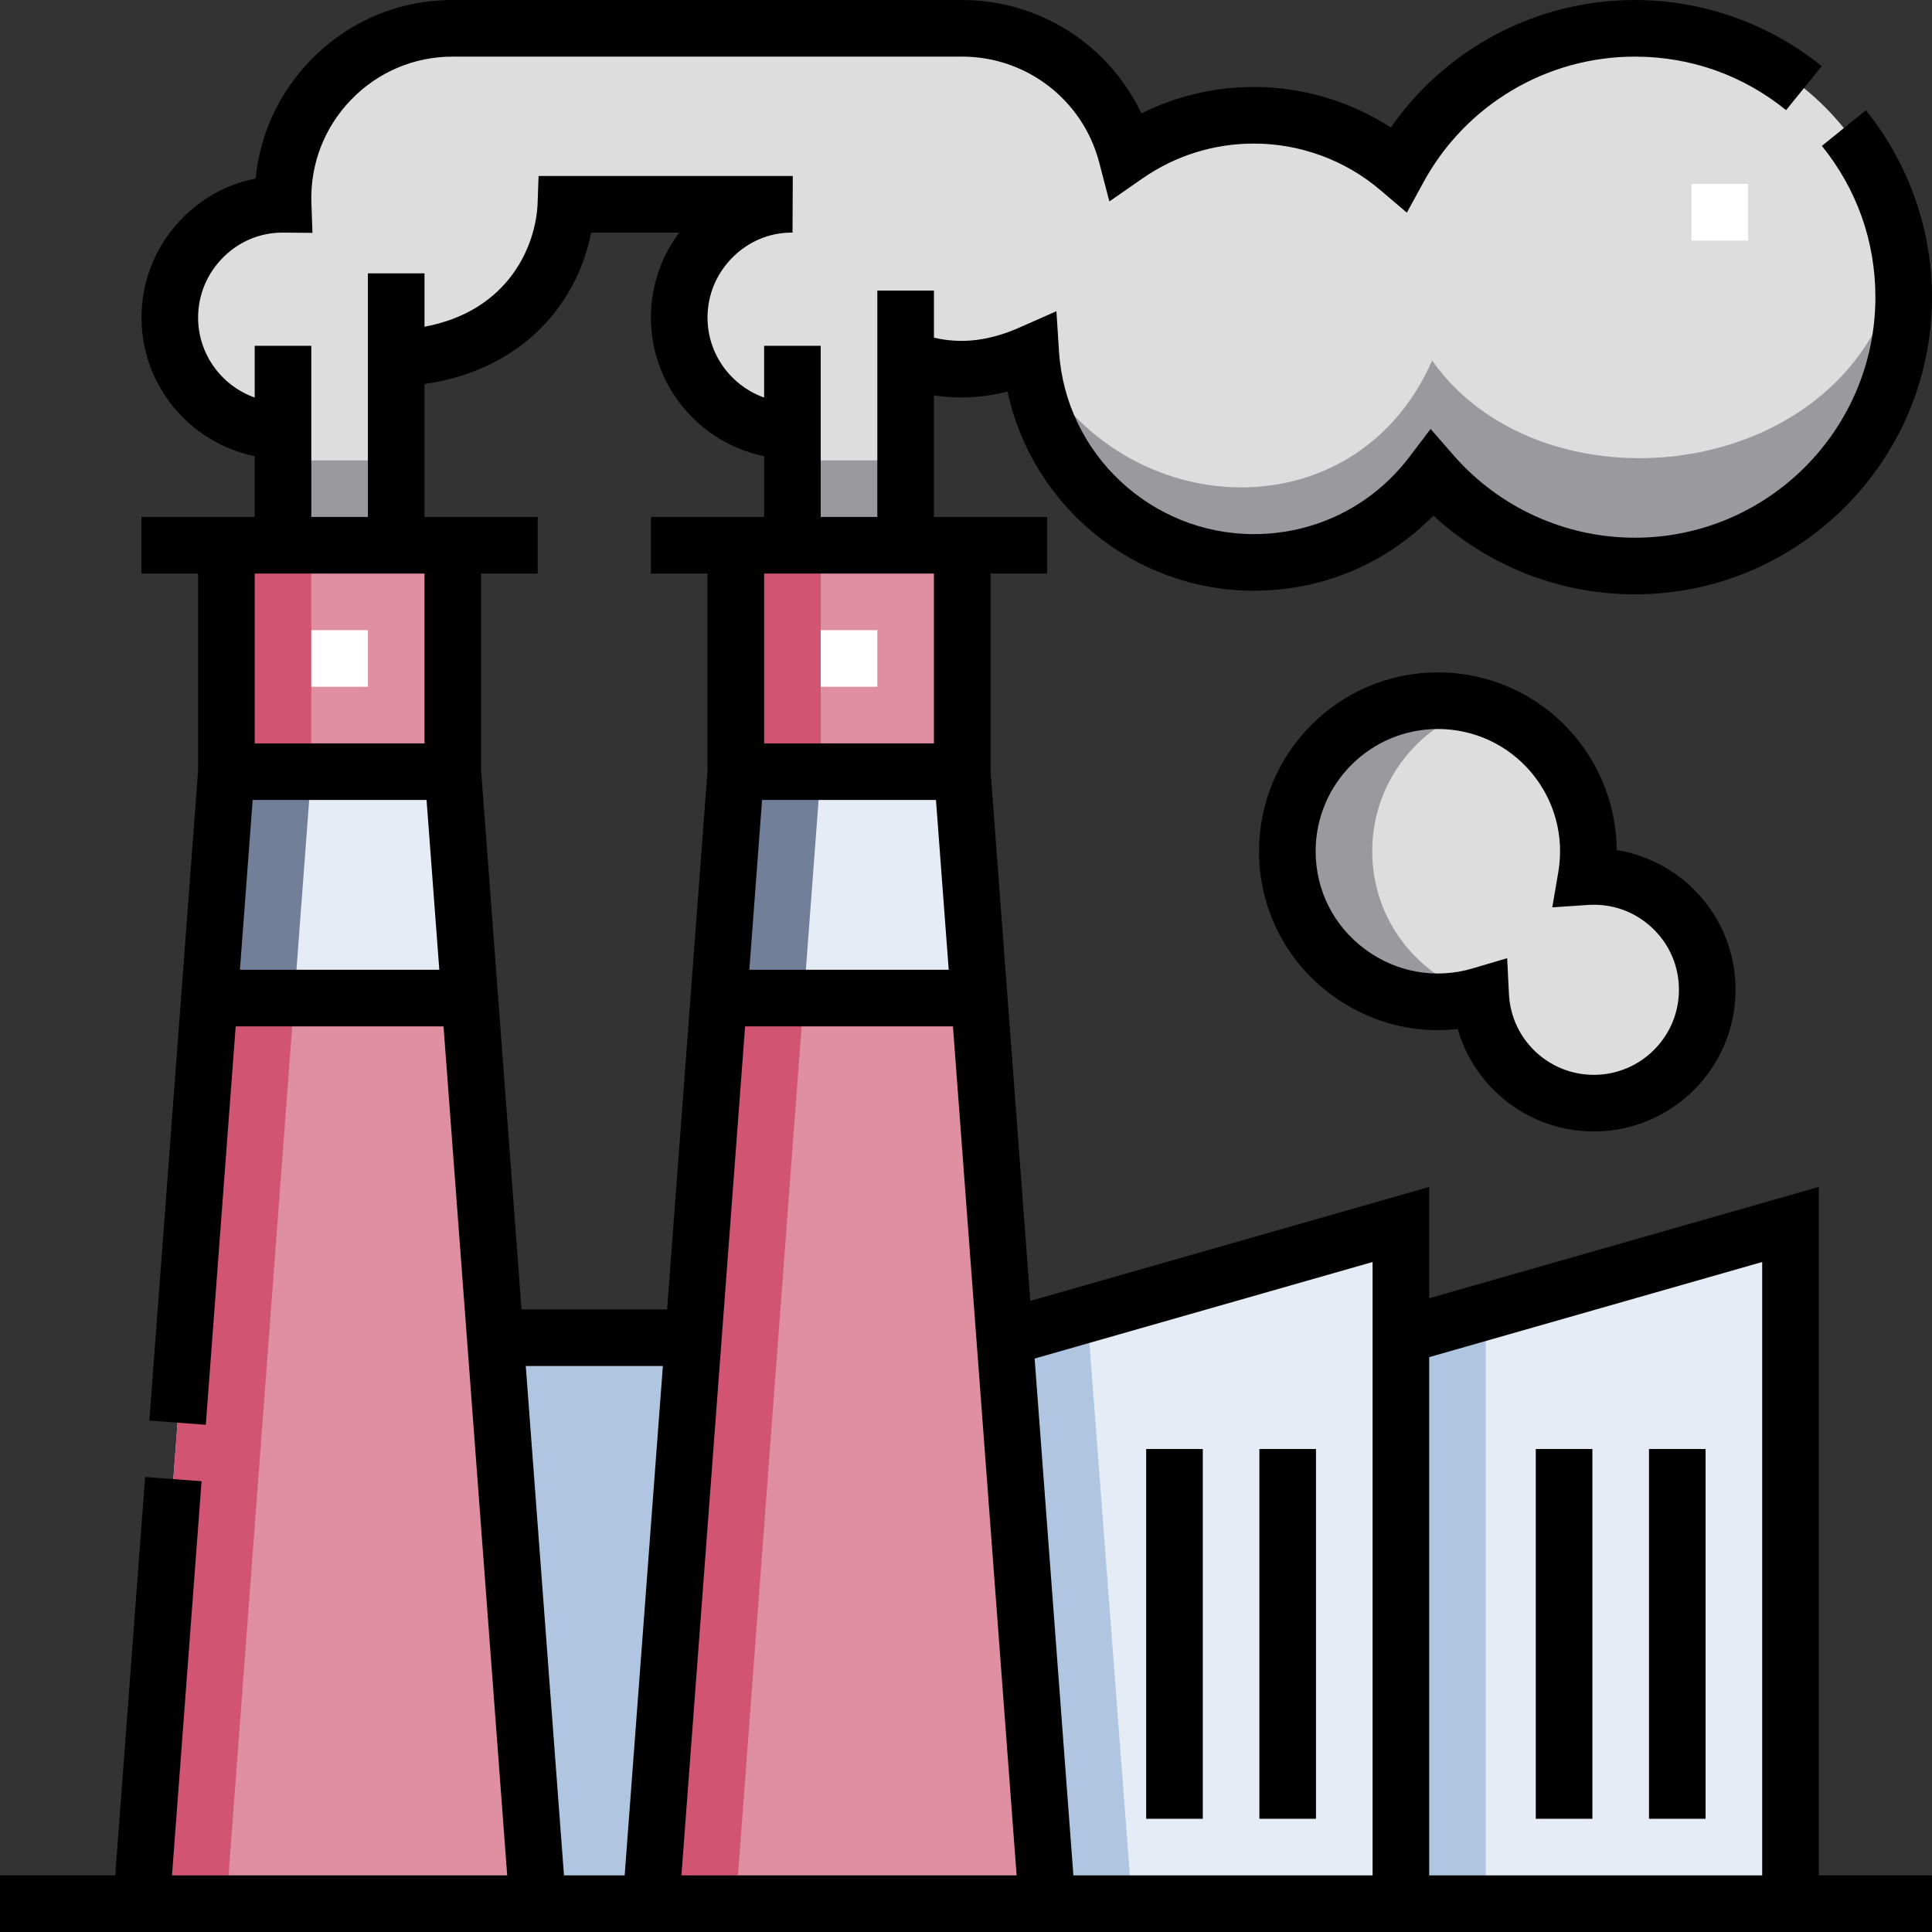 <svg id="Capa_1" enable-background="new 0 0 512.003 512.003" height="512" viewBox="0 0 512.003 512.003" width="512" xmlns="http://www.w3.org/2000/svg"><rect x="0" y="0" width="512.003" height="512.003" fill="#333333" stroke="none"/><g><g><g clip-rule="evenodd" fill-rule="evenodd"><path d="m105.002 94.939c33.219-1.373 44.419-25.538 44.966-40.796h59.555c-16.296.141-29.522 13.726-29.522 30 0 16.569 13.431 30 30 30v30.358h30.001v-49.563c11.146 4.476 22.182 3.597 33.17-1.259 2 30.913 27.702 55.368 59.12 55.368 19.289 0 36.423-9.219 47.242-23.49 13.061 14.978 32.284 24.445 53.718 24.445 39.35 0 71.25-31.9 71.25-71.25s-31.9-71.25-71.25-71.25c-27.001 0-50.493 15.021-62.579 37.161-10.34-8.801-23.739-14.115-38.381-14.115-12.543 0-24.173 3.901-33.75 10.551-5.049-19.331-22.628-33.596-43.541-33.596h-135c-25.515 0-45.881 21.161-44.967 46.641-16.529-.143-30.033 13.557-30.033 30 0 16.569 13.431 30 30 30v30.359h30.001zm317.398 197.406c16.59 0 30.038-13.449 30.038-30.038 0-17.42-14.73-31.124-32.072-29.968 4.142-24.277-14.483-46.647-39.317-46.647-22.031 0-39.89 17.859-39.89 39.89 0 26.831 25.905 45.756 51.241 38.249.794 15.882 13.922 28.514 30 28.514z" fill="#ddddde"/><path d="m55.501 264.501h69.001l-4.5-59.999h-60.001z" fill="#717f98"/><path d="m37.501 504.502h105l-18-240.001h-69zm22.5-300h60.001v-60.001h-60.001z" fill="#717f98"/><path d="m142.502 504.502h29.999l11.25-150h-52.499z" fill="#b0c5e0"/><path d="m277.501 504.502h197.001v-180l-103.25 29.5v-29.5l-105.001 30z" fill="#e5ecf5"/><path d="m55.501 264.501h22.5l4.5-59.999h-22.5z" fill="#717f98"/><path d="m37.501 504.502h22.5l18-240.001h-22.5zm22.5-300h22.5v-60.001h-22.5z" fill="#717f98"/><path d="m37.501 504.502h105l-18-240.001h-69zm135 0h105l-18-240.001h-69zm22.5-300h60.001v-60.001h-60.001zm-135 0h60.001v-60.001h-60.001z" fill="#e08ea2"/><path d="m190.501 264.501h69l-4.5-59.999h-60.001zm-135 0h69l-4.5-59.999h-60z" fill="#e5ecf5"/><path d="m55.501 264.501h22.5l4.5-59.999h-22.5zm135 0h22.5l4.5-59.999h-22.5z" fill="#717f98"/><path d="m37.501 504.502h22.5l18-240.001h-22.5zm135 0h22.5l18-240.001h-22.5zm22.5-300h22.5v-60.001h-22.5zm-135 0h22.5v-60.001h-22.5z" fill="#d15573"/><path d="m277.501 504.502h22.5l-11.871-156.251-21.878 6.251zm93.751 0h22.5v-156.929l-22.5 6.428z" fill="#b0c5e0"/><path d="m210.001 122.001v22.5h30.001v-22.5zm182.319 65.296c-25.324-7.416-51.16 11.484-51.16 38.285 0 26.806 25.857 45.72 51.171 38.269-16.147-4.785-28.671-19.614-28.671-38.269-.001-18.131 12.097-33.434 28.66-38.285zm-119.149-93.618c2 30.913 27.702 55.368 59.12 55.368 19.289 0 36.423-9.219 47.242-23.49 13.061 14.978 32.284 24.445 53.718 24.445 44.005 0 77.206-39.366 70.363-82.5-9.521 60.017-93.873 70.767-124.081 28.056-20.858 47.304-84.34 42.823-106.362-1.879zm-198.17 50.824h30.001v-22.5h-30.001z" fill="#9a999d"/></g><g><path d="m232.501 182.001h-15v-15h15zm-135 0h-15v-15h15zm365.75-118.249h-15v-15h15z" fill="#fff"/></g></g><g><path d="m482.001 497.001v-182.442l-103.25 29.5v-29.5l-105.71 30.202-10.54-140.54v-52.22h15v-15h-29.999v-32.238c6.387 1.021 12.904.691 19.509-1.007 6.458 30.272 33.474 52.792 65.28 52.792 18.164 0 35.082-7.165 47.571-19.911 14.475 13.348 33.505 20.865 53.389 20.865 43.423 0 78.75-35.327 78.75-78.75 0-17.981-6.224-35.569-17.525-49.525l-11.657 9.44c9.278 11.457 14.183 25.318 14.183 40.084 0 35.152-28.598 63.75-63.75 63.75-18.424 0-35.943-7.973-48.065-21.874l-6.059-6.948-5.57 7.346c-9.888 13.042-24.928 20.521-41.266 20.521-27.201 0-49.882-21.239-51.636-48.353l-.693-10.717-9.823 4.342c-7.949 3.514-15.4 4.394-22.637 2.66v-12.478h-15v60h-15.003v-45.356h-15v13.709c-8.729-3.096-15-11.432-15-21.21 0-6.031 2.391-11.723 6.731-16.026 4.163-4.127 9.59-6.417 15.324-6.474h.477l.064-15c-.203-.001-.406-.001-.611 0h-66.755l-.259 7.231c-.386 10.757-7.315 28.5-29.971 32.707v-14.142h-15v64.562h-14.999v-45.357h-15v13.709c-8.729-3.096-15-11.432-15-21.21 0-6.031 2.391-11.723 6.731-16.026 4.262-4.226 9.84-6.5 15.736-6.474l7.841.068-.281-7.836c-.369-10.285 3.358-20.023 10.494-27.42 7.125-7.385 16.706-11.453 26.978-11.453h135c17.059 0 31.979 11.511 36.285 27.992l2.714 10.389 8.82-6.124c8.679-6.026 18.87-9.211 29.473-9.211 12.276 0 24.181 4.377 33.52 12.327l7.024 5.979 4.42-8.096c11.197-20.512 32.654-33.254 55.996-33.254 14.769 0 28.629 4.904 40.084 14.182l9.441-11.656c-13.954-11.304-31.542-17.528-49.526-17.528-25.957 0-50.025 12.755-64.658 33.782-10.754-6.969-23.368-10.736-36.302-10.736-10.456 0-20.605 2.404-29.812 7.013-8.538-18.086-26.897-30.059-47.479-30.059h-135c-14.38 0-27.794 5.696-37.772 16.038-8.329 8.633-13.34 19.542-14.476 31.272-7.143 1.381-13.746 4.864-19.08 10.153-7.204 7.142-11.171 16.616-11.171 26.678 0 18.11 12.904 33.261 30 36.745v16.113h-30v15h15v52.22l-12.917 172.24 14.958 1.122 7.918-105.582h55.083l16.875 225h-88.833l7.834-104.459-14.958-1.122-7.918 105.581h-30.543v15h512.003v-15zm-15-162.556v162.556h-88.25v-137.342zm-103.249 0v162.556h-79.292l-10.272-136.967zm-94.335 162.556h-88.833l16.875-225h55.083zm-66.916-345h45v45.001h-45zm-.541 60.001h46.083l3.375 44.999h-52.833zm-89.458-60.001v45.001h-45.001v-45.001zm-48.917 105 3.375-44.999h46.084l3.375 44.999zm48.917-120v-35.236c26.335-3.782 40.657-21.81 44.144-40.121h23.375c-4.881 6.478-7.52 14.293-7.52 22.5 0 18.109 12.904 33.261 30 36.745v16.113h-30v15h15v52.22l-10.709 142.78h-38.582l-10.708-142.78v-52.22h15v-15h-30zm26.833 225h36.332l-10.125 135h-16.082z"/><path d="m428.439 225.272c-.072-11.007-3.973-21.712-11.199-30.275-9.012-10.68-22.203-16.805-36.191-16.805-26.131 0-47.39 21.259-47.39 47.39 0 15.078 6.931 28.9 19.016 37.924 9.854 7.358 21.767 10.548 33.639 9.193 4.511 15.753 19.004 27.146 36.085 27.146 20.699 0 37.539-16.839 37.539-37.538 0-10.501-4.219-20.232-11.88-27.399-5.458-5.108-12.328-8.437-19.619-9.636zm-6.039 59.573c-12.022 0-21.91-9.395-22.509-21.389l-.476-9.527-9.146 2.71c-9.88 2.93-20.312 1.05-28.62-5.153-8.255-6.164-12.99-15.606-12.99-25.905 0-17.86 14.53-32.39 32.39-32.39 9.559 0 18.571 4.184 24.727 11.479 6.187 7.331 8.81 16.956 7.197 26.408l-1.6 9.377 9.491-.632c6.31-.42 12.333 1.724 16.946 6.039 4.596 4.3 7.127 10.141 7.127 16.446.002 12.427-10.109 22.537-22.537 22.537z"/><path d="m407.002 384.001h15v98h-15z"/><path d="m437.002 384.001h15v98h-15z"/><path d="m303.752 384.001h15v98h-15z"/><path d="m333.752 384.001h15v98h-15z"/></g></g></svg>